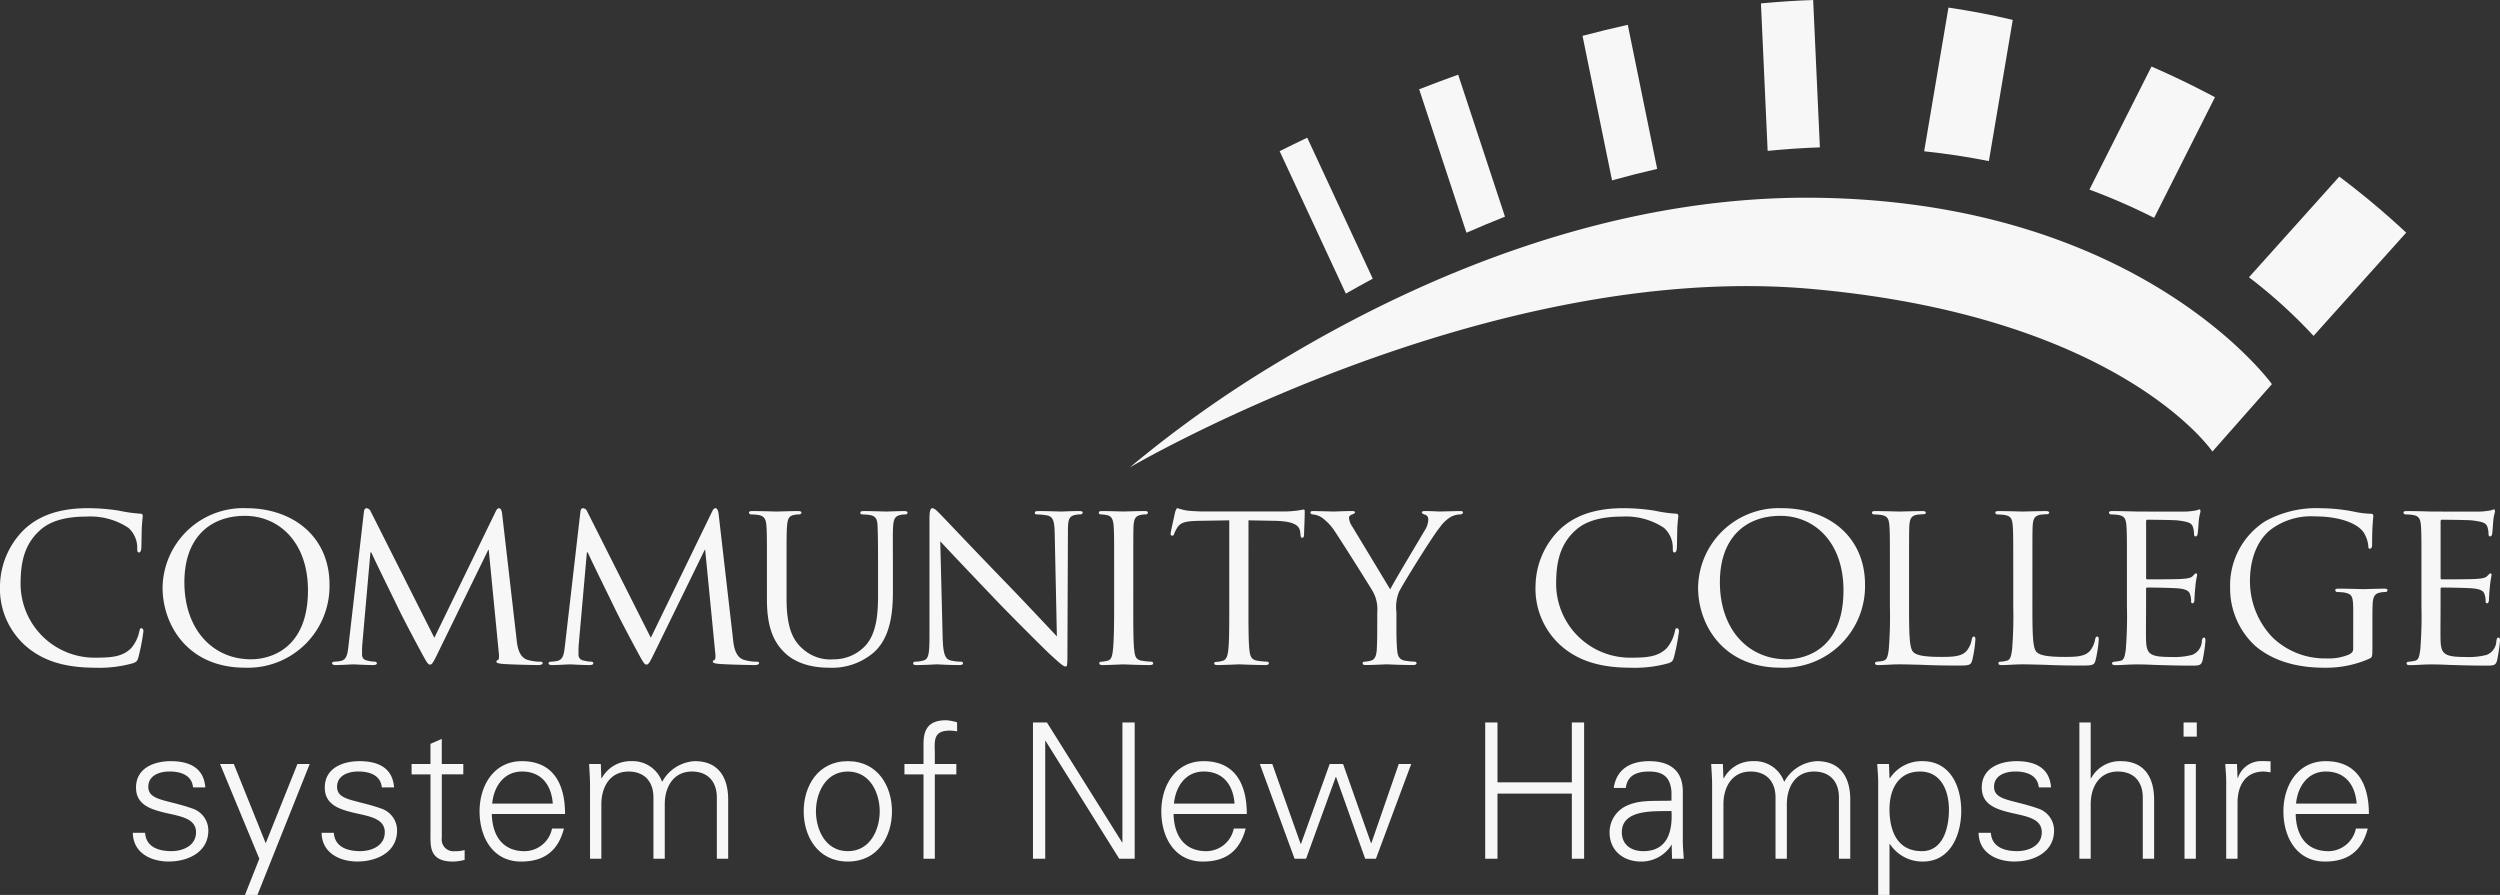 <svg xmlns="http://www.w3.org/2000/svg" width="362.48" height="129.762" viewBox="0 0 362.48 129.762"><rect x="0" y="0" width="362.48" height="129.762" fill="#333333" stroke="none"/><g transform="translate(-147.478 -222.108)"><g transform="translate(147.478 295.791)"><path d="M151.194,300.256a11.074,11.074,0,0,1-3.716-8.75,11.659,11.659,0,0,1,3.438-8.057c1.84-1.772,4.619-3.16,9.306-3.16a29.977,29.977,0,0,1,4.445.347,21.7,21.7,0,0,0,3.126.451c.313,0,.382.139.382.313,0,.243-.07.59-.139,1.667-.034.973-.034,2.605-.07,3.022-.034.451-.174.624-.347.624-.209,0-.243-.208-.243-.624a3.846,3.846,0,0,0-1.285-2.952,9.94,9.94,0,0,0-6.007-1.631c-3.925,0-5.8,1.041-6.877,2.048-2.257,2.083-2.743,4.722-2.743,7.709a10.727,10.727,0,0,0,11.009,10.7c2.291,0,3.82-.173,5.034-1.389a5.513,5.513,0,0,0,1.182-2.466c.07-.313.1-.417.313-.417.138,0,.277.208.277.417a30.9,30.9,0,0,1-.729,3.785c-.173.556-.243.66-.764.868a18.063,18.063,0,0,1-5.522.66C156.681,303.416,153.59,302.34,151.194,300.256Z" transform="translate(-147.478 -280.29)" fill="#f7f7f7"/><path d="M178.212,280.29c6.875,0,12.084,4.2,12.084,11.077a11.827,11.827,0,0,1-12.259,12.049c-8.368,0-11.945-6.285-11.945-11.6A11.691,11.691,0,0,1,178.212,280.29Zm.694,21.911c2.743,0,8.265-1.459,8.265-10,0-7.084-4.306-10.8-9.133-10.8-5.1,0-8.785,3.2-8.785,9.618C169.252,297.895,173.384,302.2,178.906,302.2Z" transform="translate(-142.519 -280.29)" fill="#f7f7f7"/><path d="M212.239,299.214c.1,1.042.313,2.639,1.563,3.057a6.449,6.449,0,0,0,1.979.277c.138,0,.242.07.242.208,0,.175-.277.279-.624.279-.7,0-4.1-.07-5.209-.173-.729-.07-.869-.174-.869-.313a.254.254,0,0,1,.209-.243c.173-.034.209-.486.139-1.041l-1.459-14.932h-.07l-7.362,15.07c-.624,1.285-.8,1.563-1.076,1.563s-.451-.277-1.041-1.354c-.8-1.459-2.814-5.244-3.578-6.841-.9-1.876-3.367-6.841-3.889-8.057h-.138l-1.18,13.335c-.035.451-.035,1.007-.035,1.493a.825.825,0,0,0,.729.833,5,5,0,0,0,1.18.173c.1,0,.243.1.243.208,0,.209-.209.279-.556.279-1.146,0-2.6-.1-2.847-.1-.277,0-1.736.1-2.57.1-.313,0-.522-.07-.522-.279,0-.1.139-.208.313-.208a6.064,6.064,0,0,0,.9-.1c1.007-.174,1.042-1.251,1.182-2.362l2.221-19.272c.035-.313.174-.52.347-.52a.7.7,0,0,1,.626.451l9.237,18.335,8.889-18.3c.139-.277.279-.485.486-.485s.382.242.452.8Z" transform="translate(-137.348 -280.29)" fill="#f7f7f7"/><path d="M237.021,299.214c.1,1.042.313,2.639,1.563,3.057a6.449,6.449,0,0,0,1.979.277c.139,0,.243.07.243.208,0,.175-.279.279-.626.279-.694,0-4.1-.07-5.209-.173-.728-.07-.868-.174-.868-.313a.252.252,0,0,1,.208-.243c.173-.034.209-.486.139-1.041l-1.459-14.932h-.068l-7.362,15.07c-.626,1.285-.8,1.563-1.077,1.563s-.452-.277-1.042-1.354c-.8-1.459-2.813-5.244-3.576-6.841-.9-1.876-3.369-6.841-3.89-8.057h-.138l-1.18,13.335c-.035.451-.035,1.007-.035,1.493a.826.826,0,0,0,.729.833,5,5,0,0,0,1.18.173c.1,0,.243.1.243.208,0,.209-.208.279-.555.279-1.147,0-2.605-.1-2.848-.1-.277,0-1.736.1-2.57.1-.313,0-.521-.07-.521-.279,0-.1.139-.208.312-.208a6.046,6.046,0,0,0,.9-.1c1.008-.174,1.042-1.251,1.182-2.362L214.9,280.81c.034-.313.172-.52.347-.52a.7.7,0,0,1,.624.451l9.237,18.335,8.89-18.3c.138-.277.277-.485.485-.485s.382.242.452.8Z" transform="translate(-130.746 -280.29)" fill="#f7f7f7"/><path d="M235.832,289.161c0-4.583,0-5.418-.07-6.355s-.243-1.493-1.25-1.631a9.637,9.637,0,0,0-1.042-.071.294.294,0,0,1-.243-.242c0-.175.139-.243.486-.243,1.389,0,3.229.068,3.507.068s2.188-.068,3.091-.068c.347,0,.52.068.52.243a.3.3,0,0,1-.277.242,3.5,3.5,0,0,0-.764.071c-.8.138-.973.659-1.042,1.631-.07.937-.07,1.772-.07,6.355v4.132c0,4.272.937,6.042,2.257,7.224a5.959,5.959,0,0,0,4.55,1.6,6.269,6.269,0,0,0,4.723-2.085c1.423-1.7,1.736-4.131,1.736-7.153v-3.716c0-4.583-.035-5.418-.07-6.355s-.209-1.493-1.216-1.631a9.637,9.637,0,0,0-1.042-.071.261.261,0,0,1-.243-.242c0-.175.139-.243.486-.243,1.355,0,3.126.068,3.3.068.209,0,1.668-.068,2.571-.068.346,0,.485.068.485.243a.26.26,0,0,1-.243.242,3.5,3.5,0,0,0-.764.071c-.833.172-1.007.659-1.076,1.631-.07.937-.035,1.772-.035,6.355v3.16c0,3.2-.415,6.772-2.847,8.856a9.248,9.248,0,0,1-6.389,2.152c-1.007,0-4.2-.068-6.355-2.083-1.493-1.388-2.673-3.438-2.673-7.743Z" transform="translate(-124.633 -280.202)" fill="#f7f7f7"/><path d="M256.3,299.006c.068,2.43.347,3.161,1.18,3.369a7.319,7.319,0,0,0,1.527.173.237.237,0,0,1,.243.243c0,.173-.208.243-.555.243-1.736,0-2.952-.1-3.229-.1s-1.563.1-2.952.1c-.313,0-.486-.035-.486-.243a.237.237,0,0,1,.243-.243,4.847,4.847,0,0,0,1.25-.173c.764-.208.868-1.007.868-3.681v-16.91c0-1.18.175-1.493.418-1.493.347,0,.867.59,1.18.9.486.486,4.931,5.21,9.654,10.071,3.02,3.125,6.285,6.632,7.222,7.606l-.313-14.794c-.034-1.909-.208-2.568-1.146-2.743a9.836,9.836,0,0,0-1.493-.139c-.208,0-.243-.173-.243-.277,0-.173.243-.208.591-.208,1.388,0,2.847.068,3.194.068s1.354-.068,2.605-.068c.312,0,.555.034.555.208a.344.344,0,0,1-.347.277,3.378,3.378,0,0,0-.728.071c-1.008.208-1.076.8-1.076,2.568l-.071,17.294c0,1.944-.034,2.117-.243,2.117-.312,0-.624-.243-2.325-1.806-.314-.277-4.723-4.617-7.953-7.986-3.542-3.716-6.979-7.327-7.918-8.368Z" transform="translate(-119.623 -280.29)" fill="#f7f7f7"/><path d="M278.279,294.37c0,2.848,0,5.175.139,6.39.1.867.208,1.423,1.111,1.562a12.421,12.421,0,0,0,1.389.139.236.236,0,0,1,.243.243c0,.139-.138.243-.486.243-1.7,0-3.68-.1-3.819-.1-.173,0-2.083.1-3.02.1-.313,0-.486-.07-.486-.243a.236.236,0,0,1,.243-.243,4.356,4.356,0,0,0,.937-.139c.59-.138.694-.694.8-1.562.139-1.216.175-3.542.175-6.39v-5.209c0-4.583,0-5.418-.07-6.355-.07-1.007-.313-1.459-.973-1.6a5.457,5.457,0,0,0-.937-.105.26.26,0,0,1-.243-.242c0-.175.139-.243.486-.243,1.007,0,2.917.068,3.09.068.139,0,2.119-.068,3.056-.068.347,0,.486.068.486.243a.294.294,0,0,1-.243.242,3.336,3.336,0,0,0-.764.071c-.833.172-1.007.589-1.077,1.631-.035.937-.035,1.772-.035,6.355Z" transform="translate(-113.963 -280.202)" fill="#f7f7f7"/><path d="M292.788,294.457c0,2.848,0,5.175.138,6.39.1.867.243,1.423,1.182,1.561a11.65,11.65,0,0,0,1.388.139.217.217,0,0,1,.243.243c0,.139-.138.243-.486.243-1.667,0-3.611-.1-3.784-.1-.139,0-2.258.1-3.161.1-.347,0-.485-.07-.485-.243,0-.1.068-.209.243-.209a4.117,4.117,0,0,0,.9-.138c.626-.139.8-.729.9-1.6.139-1.216.139-3.542.139-6.39v-12.4l-4.41.07c-1.911.035-2.639.243-3.091.937a4.765,4.765,0,0,0-.485.938c-.071.243-.175.277-.314.277a.231.231,0,0,1-.208-.243c0-.313.626-2.952.66-3.194.07-.175.208-.556.313-.556a10.858,10.858,0,0,0,1.354.347c.869.1,2.049.138,2.4.138h11.529a15.179,15.179,0,0,0,2.187-.138c.451-.07.729-.139.869-.139s.138.173.138.348c0,.9-.1,3.02-.1,3.367,0,.243-.139.382-.277.382s-.209-.105-.243-.522l-.035-.312c-.1-.9-.764-1.563-3.68-1.632l-3.82-.07Z" transform="translate(-111.772 -280.29)" fill="#f7f7f7"/><path d="M307.2,295.273a5.263,5.263,0,0,0-.66-3.022c-.243-.451-4.376-7.013-5.418-8.576a7.617,7.617,0,0,0-2.014-2.153,3,3,0,0,0-1.284-.418.306.306,0,0,1-.313-.277c0-.139.1-.208.381-.208.591,0,2.882.068,3.022.068.208,0,1.459-.068,2.639-.068.347,0,.417.068.417.208,0,.1-.209.209-.486.313-.243.1-.382.243-.382.486a2.433,2.433,0,0,0,.417,1.146l5.557,9.2c.624-1.25,4.444-7.571,5-8.542a3.144,3.144,0,0,0,.522-1.529c0-.417-.139-.66-.488-.764-.277-.07-.45-.209-.45-.347,0-.105.172-.174.484-.174.8,0,1.877.068,2.12.068.208,0,2.4-.068,2.986-.068.208,0,.381.068.381.174a.353.353,0,0,1-.381.312,3.127,3.127,0,0,0-1.423.382,5.282,5.282,0,0,0-1.527,1.459c-1.008,1.18-5.314,8.125-5.94,9.375a5.911,5.911,0,0,0-.382,2.952v2.534c0,.488,0,1.738.105,2.953.07.867.277,1.423,1.18,1.562a11.641,11.641,0,0,0,1.389.139.236.236,0,0,1,.243.243c0,.139-.173.243-.488.243-1.7,0-3.679-.1-3.854-.1-.138,0-2.083.1-2.986.1-.347,0-.486-.07-.486-.243a.236.236,0,0,1,.243-.243,4.044,4.044,0,0,0,.9-.139c.626-.138.833-.694.9-1.562.07-1.216.07-2.466.07-2.953Z" transform="translate(-107.507 -280.202)" fill="#f7f7f7"/><path d="M327,300.256a11.071,11.071,0,0,1-3.717-8.75,11.659,11.659,0,0,1,3.438-8.057c1.84-1.772,4.619-3.16,9.307-3.16a29.948,29.948,0,0,1,4.444.347,21.721,21.721,0,0,0,3.126.451c.313,0,.382.139.382.313,0,.243-.07.59-.138,1.667-.037.973-.037,2.605-.071,3.022-.034.451-.173.624-.346.624-.209,0-.244-.208-.244-.624a3.849,3.849,0,0,0-1.284-2.952,9.942,9.942,0,0,0-6.008-1.631c-3.923,0-5.8,1.041-6.875,2.048-2.258,2.083-2.743,4.722-2.743,7.709a10.727,10.727,0,0,0,11.008,10.7c2.292,0,3.82-.173,5.035-1.389a5.5,5.5,0,0,0,1.18-2.466c.07-.313.1-.417.311-.417.141,0,.279.208.279.417a30.871,30.871,0,0,1-.73,3.785c-.173.556-.243.66-.764.868a18.064,18.064,0,0,1-5.522.66C332.482,303.416,329.391,302.34,327,300.256Z" transform="translate(-100.642 -280.29)" fill="#f7f7f7"/><path d="M354.013,280.29c6.875,0,12.084,4.2,12.084,11.077a11.826,11.826,0,0,1-12.259,12.049c-8.369,0-11.945-6.285-11.945-11.6A11.691,11.691,0,0,1,354.013,280.29Zm.694,21.911c2.743,0,8.265-1.459,8.265-10,0-7.084-4.306-10.8-9.133-10.8-5.1,0-8.785,3.2-8.785,9.618C345.053,297.895,349.185,302.2,354.707,302.2Z" transform="translate(-95.683 -280.29)" fill="#f7f7f7"/><path d="M367.178,294.439c0,4.341.071,6.112.626,6.632.486.486,1.667.694,4.063.694,1.6,0,2.952-.034,3.68-.9a3.616,3.616,0,0,0,.729-1.667c.035-.209.139-.383.313-.383.139,0,.209.139.209.451a18.663,18.663,0,0,1-.452,2.952c-.208.694-.313.8-1.944.8-2.188,0-3.889-.035-5.313-.105-1.389-.034-2.432-.068-3.334-.068-.139,0-.66,0-1.25.034-.626.034-1.285.07-1.772.07-.312,0-.486-.07-.486-.243a.236.236,0,0,1,.244-.243,4.379,4.379,0,0,0,.937-.139c.59-.138.659-.694.8-1.562a60.787,60.787,0,0,0,.172-6.39v-5.209c0-4.583,0-5.418-.068-6.355-.07-1.007-.244-1.493-1.251-1.631a9.612,9.612,0,0,0-1.041-.071.3.3,0,0,1-.243-.242c0-.175.139-.243.486-.243,1.388,0,3.3.068,3.473.068.138,0,2.432-.068,3.369-.068.311,0,.486.068.486.243,0,.1-.139.208-.244.208-.208,0-.659.034-1.007.07-.9.173-1.075.624-1.146,1.667-.034.937-.034,1.772-.034,6.355Z" transform="translate(-90.38 -280.202)" fill="#f7f7f7"/><path d="M381.3,294.439c0,4.341.071,6.112.626,6.632.486.486,1.668.694,4.063.694,1.6,0,2.952-.034,3.68-.9a3.618,3.618,0,0,0,.731-1.667c.034-.209.138-.383.313-.383.138,0,.208.139.208.451a18.508,18.508,0,0,1-.452,2.952c-.208.694-.313.8-1.944.8-2.187,0-3.889-.035-5.313-.105-1.389-.034-2.431-.068-3.334-.068-.138,0-.659,0-1.25.034-.624.034-1.285.07-1.772.07-.312,0-.486-.07-.486-.243a.237.237,0,0,1,.244-.243,4.368,4.368,0,0,0,.937-.139c.59-.138.66-.694.8-1.562a60.33,60.33,0,0,0,.173-6.39v-5.209c0-4.583,0-5.418-.07-6.355-.07-1.007-.243-1.493-1.25-1.631a9.66,9.66,0,0,0-1.042-.071.3.3,0,0,1-.243-.242c0-.175.139-.243.486-.243,1.389,0,3.3.068,3.473.068.138,0,2.432-.068,3.369-.068.312,0,.486.068.486.243,0,.1-.138.208-.243.208-.208,0-.66.034-1.007.07-.9.173-1.076.624-1.147,1.667-.034.937-.034,1.772-.034,6.355Z" transform="translate(-86.619 -280.202)" fill="#f7f7f7"/><path d="M391.539,289.212c0-4.583,0-5.418-.07-6.355-.068-1.007-.243-1.493-1.25-1.631a9.6,9.6,0,0,0-1.041-.071.294.294,0,0,1-.243-.242c0-.175.139-.243.485-.243,1.389,0,3.369.068,3.542.068.209,0,6.6.035,7.293,0,.59-.034,1.145-.138,1.389-.172a1.874,1.874,0,0,1,.417-.139c.1,0,.138.139.138.277,0,.209-.173.556-.242,1.389-.037.277-.105,1.6-.175,1.944-.034.139-.138.313-.277.313-.173,0-.243-.138-.243-.381a3.223,3.223,0,0,0-.173-1.042c-.209-.486-.522-.694-2.187-.9-.522-.07-4.063-.1-4.411-.1-.139,0-.173.1-.173.313v8.021c0,.208,0,.313.173.313.382,0,4.411,0,5.1-.071.731-.068,1.182-.1,1.494-.417.208-.208.347-.381.452-.381s.172.07.172.243-.172.66-.243,1.632c-.07.59-.138,1.7-.138,1.91,0,.243-.07.555-.277.555-.141,0-.209-.1-.209-.277a2.607,2.607,0,0,0-.139-.971c-.1-.418-.381-.765-1.563-.9-.833-.1-4.1-.138-4.617-.138a.182.182,0,0,0-.209.208v2.466c0,1.007-.035,4.445,0,5.035.07,1.979.626,2.361,3.646,2.361a10.2,10.2,0,0,0,3.056-.312,2.245,2.245,0,0,0,1.389-2.049c.07-.347.139-.451.312-.451s.209.243.209.451a24.49,24.49,0,0,1-.417,2.847c-.209.765-.52.765-1.7.765-2.291,0-4.063-.07-5.313-.105-1.285-.068-2.083-.068-2.535-.068-.07,0-.658,0-1.32.034-.59.034-1.284.07-1.77.07-.311,0-.486-.07-.486-.243a.236.236,0,0,1,.243-.243,8.605,8.605,0,0,0,.938-.139c.589-.1.659-.694.8-1.562a60.328,60.328,0,0,0,.173-6.39Z" transform="translate(-83.15 -280.254)" fill="#f7f7f7"/><path d="M420.654,295.5c0-2.4-.068-2.744-1.32-2.987a9.945,9.945,0,0,0-1.041-.068.294.294,0,0,1-.242-.243c0-.209.138-.243.485-.243,1.389,0,3.437.07,3.612.07.138,0,2.048-.07,2.986-.07.347,0,.486.034.486.243a.3.3,0,0,1-.243.243,3.475,3.475,0,0,0-.765.068c-.833.139-1.075.591-1.145,1.632-.034.938-.034,1.806-.034,3.056v3.3c0,1.354-.035,1.389-.417,1.6a15.514,15.514,0,0,1-6.494,1.32c-2.326,0-6.668-.277-10.071-3.16a11.3,11.3,0,0,1-3.646-8.4,11.041,11.041,0,0,1,5.1-9.687,15.351,15.351,0,0,1,8.125-1.876,25.635,25.635,0,0,1,4.688.485,13.224,13.224,0,0,0,2.464.313c.313,0,.382.139.382.279,0,.417-.173,1.215-.173,4.167,0,.486-.139.626-.347.626-.175,0-.209-.174-.209-.452a4.376,4.376,0,0,0-.694-1.944c-.764-1.112-3.09-2.292-7.049-2.292a9.7,9.7,0,0,0-6.389,1.91c-1.772,1.354-3.022,3.993-3.022,7.431a11.752,11.752,0,0,0,3.229,8.161,10.912,10.912,0,0,0,7.814,3.09,7.679,7.679,0,0,0,3.3-.555c.382-.209.624-.348.624-.9Z" transform="translate(-79.454 -280.29)" fill="#f7f7f7"/><path d="M425.257,289.212c0-4.583,0-5.418-.07-6.355-.068-1.007-.243-1.493-1.25-1.631a9.626,9.626,0,0,0-1.041-.071.3.3,0,0,1-.244-.242c0-.175.141-.243.486-.243,1.389,0,3.369.068,3.542.068.209,0,6.6.035,7.293,0,.59-.034,1.145-.138,1.388-.172a1.908,1.908,0,0,1,.418-.139c.1,0,.138.139.138.277,0,.209-.174.556-.243,1.389-.035.277-.105,1.6-.174,1.944-.035.139-.139.313-.277.313-.175,0-.243-.138-.243-.381a3.258,3.258,0,0,0-.173-1.042c-.209-.486-.522-.694-2.188-.9-.521-.07-4.063-.1-4.41-.1-.139,0-.175.1-.175.313v8.021c0,.208,0,.313.175.313.382,0,4.41,0,5.1-.071.729-.068,1.182-.1,1.494-.417.208-.208.346-.381.451-.381s.174.07.174.243a16.12,16.12,0,0,0-.243,1.632c-.07.59-.139,1.7-.139,1.91,0,.243-.068.555-.276.555-.141,0-.209-.1-.209-.277a2.606,2.606,0,0,0-.139-.971c-.105-.418-.382-.765-1.563-.9-.833-.1-4.1-.138-4.619-.138a.183.183,0,0,0-.209.208v2.466c0,1.007-.034,4.445,0,5.035.071,1.979.626,2.361,3.647,2.361a10.2,10.2,0,0,0,3.055-.312,2.244,2.244,0,0,0,1.391-2.049c.07-.347.138-.451.312-.451s.209.243.209.451a24.483,24.483,0,0,1-.417,2.847c-.209.765-.52.765-1.7.765-2.291,0-4.063-.07-5.313-.105-1.285-.068-2.085-.068-2.535-.068-.07,0-.66,0-1.32.034-.59.034-1.285.07-1.77.07-.313,0-.486-.07-.486-.243a.235.235,0,0,1,.243-.243,8.535,8.535,0,0,0,.937-.139c.59-.1.66-.694.8-1.562a60.328,60.328,0,0,0,.173-6.39Z" transform="translate(-74.167 -280.254)" fill="#f7f7f7"/><path d="M168.186,309.253c2.6,0,4.788.9,5.007,3.8h-1.778c-.165-1.724-1.7-2.3-3.394-2.3-1.532,0-3.091.6-3.091,2.216,0,2.025,2.654,1.834,6.375,3.147a3.341,3.341,0,0,1,2.326,3.2c0,3.093-2.874,4.488-5.774,4.488-2.381,0-5.118-1.123-5.172-4.16h1.779c.137,2.053,1.943,2.654,3.8,2.654,1.751,0,3.584-.821,3.584-2.737,0-1.969-2.161-2.3-4.35-2.791-2.162-.519-4.35-1.149-4.35-3.693C163.152,310.238,165.779,309.253,168.186,309.253Z" transform="translate(-143.426 -272.574)" fill="#f7f7f7"/><path d="M174.668,309.577l4.624,11.492,4.6-11.492h1.779l-7.581,18.99h-1.806l2.081-5.254-5.693-13.736Z" transform="translate(-140.766 -272.487)" fill="#f7f7f7"/><path d="M189.8,309.253c2.6,0,4.788.9,5.007,3.8h-1.779c-.163-1.724-1.7-2.3-3.393-2.3-1.532,0-3.093.6-3.093,2.216,0,2.025,2.654,1.834,6.375,3.147a3.341,3.341,0,0,1,2.326,3.2c0,3.093-2.873,4.488-5.774,4.488-2.381,0-5.116-1.123-5.171-4.16h1.778c.137,2.053,1.943,2.654,3.8,2.654,1.751,0,3.585-.821,3.585-2.737,0-1.969-2.162-2.3-4.35-2.791-2.162-.519-4.351-1.149-4.351-3.693C184.762,310.238,187.388,309.253,189.8,309.253Z" transform="translate(-137.669 -272.574)" fill="#f7f7f7"/><path d="M197.342,311.847H194.6v-1.5h2.737v-2.928l1.641-.712v3.64H202.1v1.5h-3.119v9.194a1.7,1.7,0,0,0,1.888,1.943,4.834,4.834,0,0,0,1.422-.163v1.422a6.835,6.835,0,0,1-1.669.247c-3.475,0-3.283-2.217-3.283-4.078Z" transform="translate(-134.923 -273.253)" fill="#f7f7f7"/><path d="M204.163,316.915c.053,2.927,1.4,5.39,4.76,5.39a4.092,4.092,0,0,0,3.968-3.284h1.724c-.849,3.284-2.9,4.79-6.211,4.79-4.106,0-6.021-3.531-6.021-7.279,0-3.721,2.052-7.278,6.13-7.278,4.6,0,6.266,3.365,6.266,7.662ZM213,315.409c-.192-2.653-1.615-4.652-4.46-4.652-2.682,0-4.106,2.244-4.325,4.652Z" transform="translate(-132.85 -272.574)" fill="#f7f7f7"/><path d="M216.7,311.688l.054.055a4.724,4.724,0,0,1,4.3-2.49,4.512,4.512,0,0,1,4.459,3.009,5.711,5.711,0,0,1,4.735-3.009c4.486,0,4.843,3.968,4.843,5.555V323.4h-1.643v-8.865c0-2.381-1.368-3.777-3.612-3.777-2.709,0-3.94,2.271-3.94,4.734V323.4h-1.641v-8.865c0-2.381-1.369-3.777-3.612-3.777-2.71,0-3.941,2.271-3.941,4.734V323.4h-1.641V312.756c0-1.068-.082-2.162-.137-3.092h1.7Z" transform="translate(-129.511 -272.574)" fill="#f7f7f7"/><path d="M252.294,316.531c0,3.612-2.025,7.279-6.4,7.279s-6.4-3.668-6.4-7.279,2.025-7.278,6.4-7.278S252.294,312.919,252.294,316.531Zm-6.4-5.774c-3.312,0-4.625,3.229-4.625,5.774s1.313,5.774,4.625,5.774,4.624-3.228,4.624-5.774S249.2,310.757,245.891,310.757Z" transform="translate(-122.965 -272.574)" fill="#f7f7f7"/><path d="M253.792,324.648V312.417h-2.765v-1.5h2.765v-2.928c0-2.353.957-3.419,3.31-3.419a7.438,7.438,0,0,1,1.56.3v1.313a6.4,6.4,0,0,0-1.013-.11c-2.244,0-2.3,1.123-2.216,3.093v1.751h3.119v1.5h-3.119v12.231Z" transform="translate(-119.891 -273.823)" fill="#f7f7f7"/><path d="M265.743,304.823h2.025l10.89,17.377h.054V304.823h1.779v19.756h-2.244l-10.671-17.074h-.056v17.074h-1.778Z" transform="translate(-115.97 -273.754)" fill="#f7f7f7"/><path d="M282.216,316.915c.055,2.927,1.4,5.39,4.762,5.39a4.09,4.09,0,0,0,3.966-3.284h1.725c-.849,3.284-2.9,4.79-6.212,4.79-4.1,0-6.021-3.531-6.021-7.279,0-3.721,2.053-7.278,6.129-7.278,4.6,0,6.267,3.365,6.267,7.662Zm8.838-1.506c-.191-2.653-1.615-4.652-4.46-4.652-2.681,0-4.1,2.244-4.324,4.652Z" transform="translate(-112.055 -272.574)" fill="#f7f7f7"/><path d="M297.628,321.151h.056l4.159-11.574h1.943l4.049,11.465h.056l3.968-11.465h1.806l-5.118,13.736h-1.56l-4.213-11.847h-.054l-4.3,11.847h-1.669l-5.035-13.736h1.806Z" transform="translate(-109.05 -272.487)" fill="#f7f7f7"/><path d="M317.519,324.579V304.823H319.3V313.5h10.781v-8.675h1.779v19.756h-1.779v-9.44H319.3v9.44Z" transform="translate(-102.176 -273.754)" fill="#f7f7f7"/><path d="M340.736,313.712c-.165-2.243-1.315-2.955-3.257-2.955-1.724,0-3.147.521-3.366,2.381h-1.751c.412-2.818,2.519-3.885,5.146-3.885,3.037,0,4.924,1.4,4.871,4.541v6.513c-.028,1.066.081,2.162.137,3.091h-1.7l-.054-2.025h-.056l-.081.193a5.158,5.158,0,0,1-4.3,2.244c-2.544,0-4.569-1.56-4.569-4.242a4.236,4.236,0,0,1,2.763-3.966c1.835-.794,4.213-.52,6.213-.629Zm-4.106,8.593c3.584,0,4.269-2.954,4.106-5.828-2.326.082-7.2-.356-7.2,3.091C333.539,321.43,334.961,322.3,336.631,322.3Z" transform="translate(-98.382 -272.574)" fill="#f7f7f7"/><path d="M345.164,311.688l.056.055a4.721,4.721,0,0,1,4.3-2.49,4.514,4.514,0,0,1,4.46,3.009,5.709,5.709,0,0,1,4.733-3.009c4.488,0,4.844,3.968,4.844,5.555V323.4h-1.641v-8.865c0-2.381-1.368-3.777-3.613-3.777-2.709,0-3.94,2.271-3.94,4.734V323.4h-1.641v-8.865c0-2.381-1.368-3.777-3.613-3.777-2.708,0-3.94,2.271-3.94,4.734V323.4h-1.641V312.756c0-1.068-.081-2.162-.137-3.092h1.7Z" transform="translate(-95.285 -272.574)" fill="#f7f7f7"/><path d="M364.181,328.653H362.54v-15.9c.027-1.068-.084-2.162-.138-3.092h1.7l.082,2.025.054.055a5.489,5.489,0,0,1,4.706-2.49c4.078,0,5.638,3.666,5.638,7.224,0,3.447-1.56,7.334-5.556,7.334a5.619,5.619,0,0,1-4.788-2.546h-.054Zm4.679-6.349c3.146,0,3.94-3.475,3.94-6.019,0-2.628-1.068-5.528-4.187-5.528-3.2,0-4.432,2.654-4.432,5.446C364.181,319.322,365.275,322.3,368.861,322.3Z" transform="translate(-90.219 -272.574)" fill="#f7f7f7"/><path d="M379.507,309.253c2.6,0,4.788.9,5.007,3.8h-1.779c-.165-1.724-1.7-2.3-3.393-2.3-1.532,0-3.092.6-3.092,2.216,0,2.025,2.654,1.834,6.375,3.147a3.341,3.341,0,0,1,2.326,3.2c0,3.093-2.872,4.488-5.774,4.488-2.38,0-5.116-1.123-5.171-4.16h1.778c.137,2.053,1.943,2.654,3.8,2.654,1.751,0,3.585-.821,3.585-2.737,0-1.969-2.162-2.3-4.35-2.791-2.163-.519-4.351-1.149-4.351-3.693C374.472,310.238,377.1,309.253,379.507,309.253Z" transform="translate(-87.127 -272.574)" fill="#f7f7f7"/><path d="M387.187,312.923h.056a4.72,4.72,0,0,1,4.294-2.49c4.488,0,4.844,3.968,4.844,5.555v8.591H394.74v-8.865c0-2.381-1.368-3.776-3.613-3.776-2.709,0-3.94,2.271-3.94,4.734v7.907h-1.641V304.823h1.641Z" transform="translate(-84.053 -273.754)" fill="#f7f7f7"/><path d="M399.389,306.876h-1.914v-2.053h1.914Zm-.135,3.968v13.735h-1.643V310.844Z" transform="translate(-80.875 -273.754)" fill="#f7f7f7"/><path d="M404.028,323.4h-1.643V312.758c.028-1.068-.081-2.162-.137-3.093h1.7l.082,2.025h.054a3.535,3.535,0,0,1,3.093-2.435c.546-.028,1.094,0,1.641.027v1.587c-.328-.027-.685-.109-1.012-.109-2.435,0-3.722,1.751-3.776,4.378Z" transform="translate(-79.603 -272.576)" fill="#f7f7f7"/><path d="M410.684,316.915c.054,2.927,1.4,5.39,4.761,5.39a4.092,4.092,0,0,0,3.968-3.284h1.724c-.847,3.284-2.9,4.79-6.21,4.79-4.1,0-6.021-3.531-6.021-7.279,0-3.721,2.053-7.278,6.129-7.278,4.6,0,6.266,3.365,6.266,7.662Zm8.838-1.506c-.191-2.653-1.615-4.652-4.46-4.652-2.682,0-4.1,2.244-4.324,4.652Z" transform="translate(-77.829 -272.574)" fill="#f7f7f7"/></g><path d="M297.983,237.872q-2.175,1.037-4,1.953l9.6,20.653c1.26-.722,2.563-1.444,3.9-2.167Z" transform="translate(39.033 4.2)" fill="#f7f7f7"/><path d="M322.4,251.243l-6.787-20.588q-2.916,1.052-5.655,2.121l6.859,20.8Q319.543,252.38,322.4,251.243Z" transform="translate(43.286 2.277)" fill="#f7f7f7"/><path d="M339.486,245.838l-4.265-20.89q-3.326.745-6.56,1.6l4.28,20.958Q336.165,246.6,339.486,245.838Z" transform="translate(48.27 0.757)" fill="#f7f7f7"/><path d="M357.634,243.475l-.973-21.367c-2.532.086-5.058.257-7.573.493l.973,21.383C352.563,243.741,355.083,243.556,357.634,243.475Z" transform="translate(53.712 0)" fill="#f7f7f7"/><path d="M377.159,245.235l3.461-20.473q-4.525-1.075-9.322-1.786l-3.523,20.836C371.042,244.159,374.177,244.636,377.159,245.235Z" transform="translate(58.691 0.231)" fill="#f7f7f7"/><path d="M396.079,251.667l8.817-17.493c-2.886-1.539-5.956-3.037-9.2-4.451l-9,17.845A91.126,91.126,0,0,1,396.079,251.667Z" transform="translate(63.733 2.029)" fill="#f7f7f7"/><path d="M404.961,256.925a72.837,72.837,0,0,1,9.364,8.5l13.433-14.97a117.948,117.948,0,0,0-9.7-8.127Z" transform="translate(68.598 5.386)" fill="#f7f7f7"/><path d="M376.3,244.752c-30.416-.37-58.02,11.989-76.389,22.907a169.507,169.507,0,0,0-23.081,16.189s51.349-30.142,98.895-25.873C420.573,262,433.8,281.55,433.8,281.55l7.777-8.813.849-.961S423.449,245.327,376.3,244.752Z" transform="translate(34.462 6.03)" fill="#f7f7f7"/></g></svg>